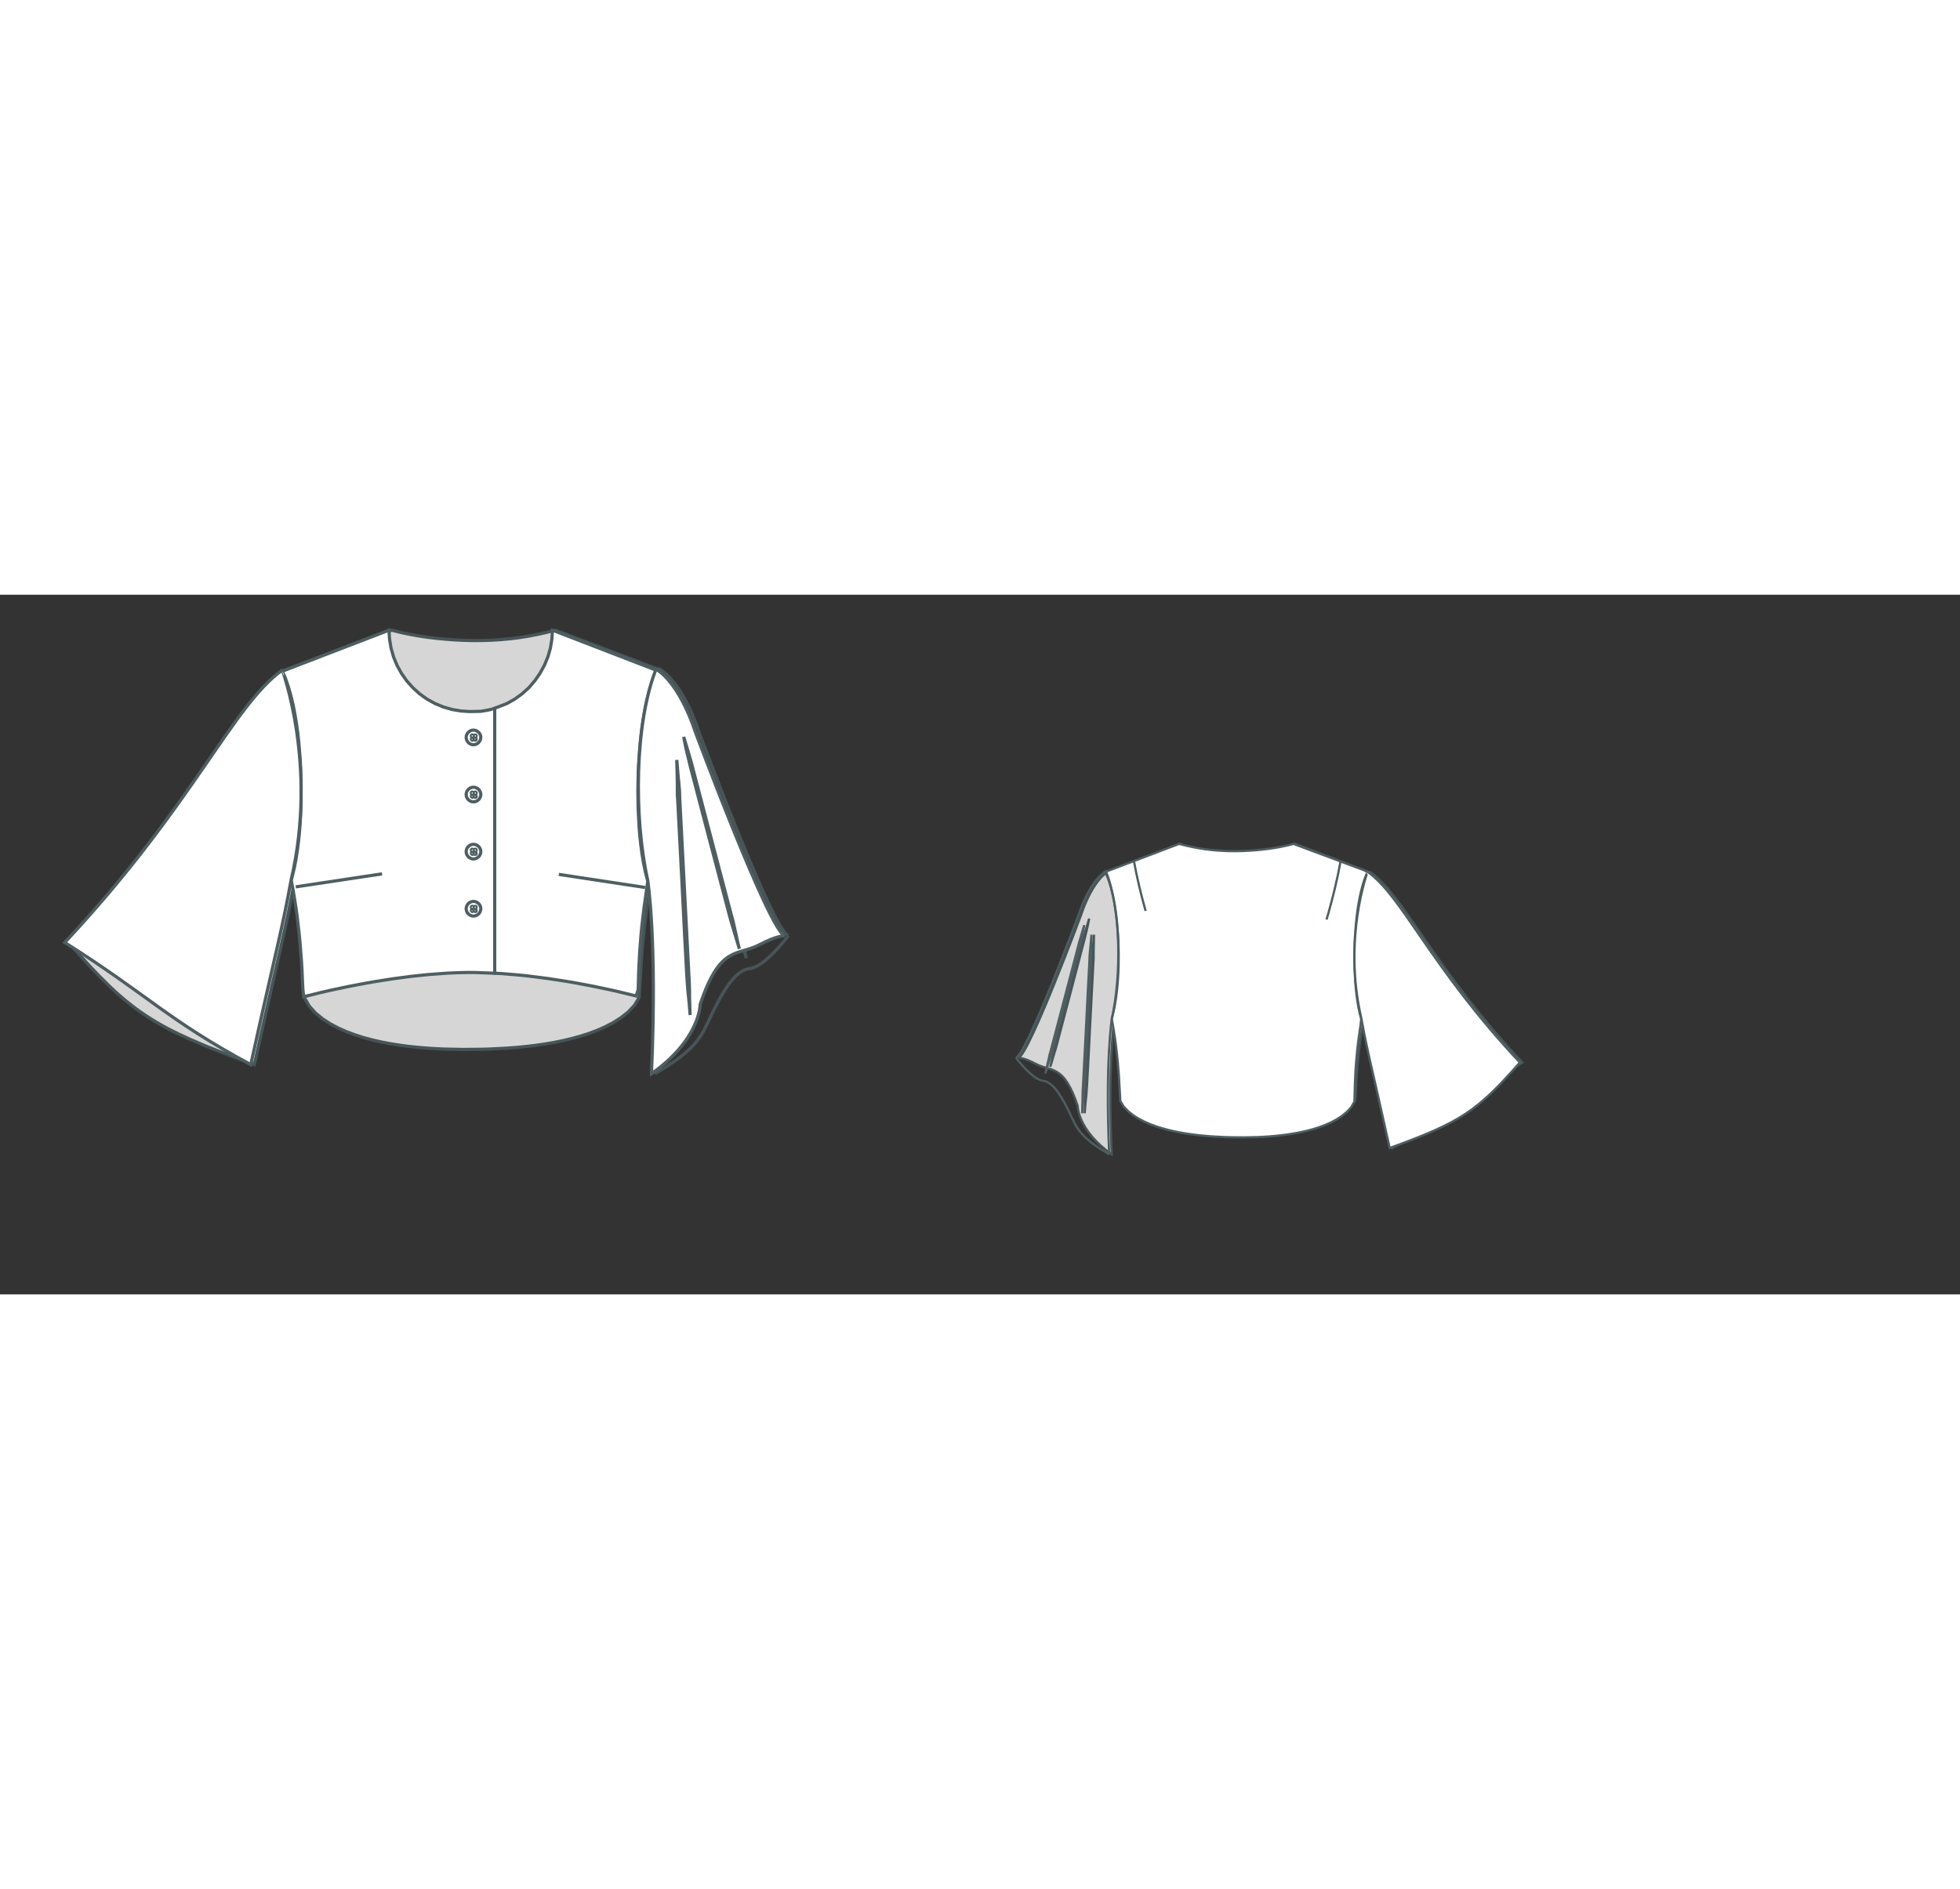 
<svg id="both" data-fill-color="#ffffff" viewBox="-2.331 25.638 215.528 76.955" preserveAspectRatio="xMidYMid meet" xmlns="http://www.w3.org/2000/svg" xmlns:xlink="http://www.w3.org/1999/xlink" style="height: 207.779px;"><rect x="-2.331" y="25.638" width="215.528" height="76.955" fill="#333333" stroke="none"/><!----><g class="front-view"><g opacity=".8" transform="matrix(-1,0,0,1,99,0)" class="back"><path fill="#ffffff" d="M29.69 57.04 L29.69 57.04 L29.88 58.022 L30.195 59.999 L30.329 60.984 L30.56 62.983 L30.657 63.977 L30.817 65.974 L31.044 69.939 L31.567 70.803 L32.261 71.535 L33.035 72.152 L33.876 72.688 L34.758 73.151 L35.67 73.553 L36.6 73.901 L37.57 74.21 L38.525 74.471 L39.491 74.697 L40.5 74.899 L41.46 75.062 L42.464 75.206 L43.444 75.324 L44.451 75.423 L45.451 75.501 L47.452 75.606 L48.441 75.635 L50.455 75.652 L52.458 75.611 L53.428 75.567 L54.431 75.502 L55.442 75.417 L56.427 75.311 L57.435 75.178 L58.4 75.023 L59.376 74.837 L60.377 74.611 L61.331 74.355 L62.275 74.058 L63.24 73.697 L64.142 73.297 L65.013 72.833 L65.842 72.295 L66.633 71.649 L67.312 70.906 L67.816 70.043 L67.895 67.065 L67.994 65.067 L68.064 64.057 L68.243 62.073 L68.353 61.086 L68.479 60.082 L68.763 58.097 L68.88 57.103L68.88 57.07 L68.88 57.07 L68.627 56.091 L68.427 55.117 L68.267 54.155 L68.132 53.146 L68.024 52.136 L67.943 51.155 L67.84 49.163 L67.811 47.161 L67.852 45.155 L67.898 44.153 L68.043 42.183 L68.147 41.174 L68.274 40.161 L68.418 39.196 L68.59 38.227 L68.803 37.212 L69.046 36.243 L69.33 35.302 L69.673 34.377L70.05 33.95 L 58.25 29.54 L58.25 29.54 L58.25 29.54 L57.282 29.784 L56.303 29.993 L55.318 30.169 L54.328 30.316 L53.335 30.437 L52.34 30.532 L51.343 30.605 L50.345 30.655L49.181 30.682 L 48.182 30.671 L 47.18 30.636 L 46.18 30.572 L 45.184 30.478 L 44.193 30.352 L 43.207 30.195 L 42.225 30.005 L 41.249 29.786 L 40.28 29.54 L 40.28 29.54 L40.28 29.54 L 28.65 33.95 L28.68 33.98 L28.68 33.98 L29.075 34.89 L29.402 35.842 L29.675 36.81 L29.903 37.782 L30.094 38.751 L30.262 39.766 L30.396 40.73 L30.512 41.741 L30.676 43.713 L30.73 44.717 L30.785 46.733 L30.768 48.703 L30.731 49.73 L30.675 50.739 L30.601 51.697 L30.501 52.705 L30.374 53.714 L30.224 54.676 L30.038 55.65 L29.797 56.66Z" data-source-ids=",,neckline-back-shoulder-right,neckline-back-neck-right,neckline-back-neck-left,neckline-back-shoulder-left," style="stroke-width: 0.35px; stroke: rgb(78, 94, 97);"></path><path fill="none" d="M33.19 32.28 L33.19 32.28 L33.572 34.24 L34.009 36.195 L34.494 38.137 L35.013 40.067 " id="neckline-back-dart-left" style="stroke-width: 0.35px; stroke: rgb(78, 94, 97);"></path><path fill="#ffffff" d="M69.88 33.92C75.36 37.83 79.67 48.78 93.8 63.89 87.05 71.57 84.58 73.24 73.36 77.32 70.52 64.45 69.95 62.68 68.91 56.97 65.97 44.31 69.91 33.92 69.88 33.92Z" style="stroke-width: 0.35px; stroke: rgb(78, 94, 97);"></path><path fill="none" d="M29.29 78.29C28.65 63.39 29.72 56.97 29.72 56.97 31.22 50.09 31.16 39.9 28.78 33.82 26.08 35.52 24.51 40.63 24.51 40.63 24.51 40.63 16.39 62.48 14.65 63.15" style="stroke-width: 0.35px; stroke: rgb(78, 94, 97);"></path><path fill="#ffffff" d="M26.48 44.98C26.48 45.38 26.45 45.84 26.45 46.38 26.45 46.65 26.45 46.95 26.45 47.25 26.45 47.55 26.45 47.85 26.41 48.18 26.28 50.82 26.08 54.33 25.91 57.84 25.74 61.35 25.54 64.86 25.41 67.5 25.38 68.16 25.31 68.77 25.28 69.3 25.21 69.83 25.18 70.3 25.14 70.67 25.08 71.44 25.04 71.87 25.04 71.87 25.04 71.87 25.08 71.44 25.08 70.67 25.11 70.27 25.11 69.8 25.11 69.27 25.11 68.73 25.14 68.13 25.18 67.46 25.31 64.82 25.51 61.31 25.68 57.81 25.84 54.3 26.04 50.79 26.18 48.15 26.18 47.82 26.21 47.52 26.21 47.21 26.24 46.95 26.24 46.65 26.28 46.38 26.34 45.84 26.38 45.38 26.41 45.01 26.48 44.24 26.51 43.81 26.51 43.81 26.51 43.81 26.51 44.24 26.48 44.98Z" style="stroke-width: 0.35px; stroke: rgb(78, 94, 97);"></path><path fill="#ffffff" d="M25.18 43.34C25.11 43.67 25.01 44.07 24.91 44.51 24.84 44.71 24.81 44.94 24.74 45.21 24.67 45.44 24.61 45.71 24.54 45.98 23.97 48.18 23.2 51.09 22.44 54 21.67 56.9 20.9 59.84 20.33 62.02 20.2 62.55 20.03 63.05 19.9 63.49 19.76 63.92 19.66 64.32 19.56 64.62 19.36 65.26 19.26 65.62 19.26 65.62 19.26 65.62 19.36 65.26 19.5 64.62 19.56 64.29 19.66 63.89 19.76 63.45 19.86 62.98 19.96 62.48 20.13 61.95 20.7 59.74 21.47 56.84 22.24 53.93 23 51.02 23.77 48.08 24.34 45.91 24.41 45.64 24.47 45.38 24.54 45.14 24.61 44.91 24.67 44.68 24.74 44.44 24.87 44.01 24.98 43.61 25.08 43.31 25.28 42.67 25.38 42.3 25.38 42.3 25.38 42.3 25.31 42.67 25.18 43.34Z" style="stroke-width: 0.35px; stroke: rgb(78, 94, 97);"></path><path fill="none" d="M29.32 78.32C24.67 75.61 24.21 74.21 23.14 71.94 21.97 69.5 20.56 66.93 18.89 66.76 17.22 66.59 14.65 63.15 14.65 63.15" style="stroke-width: 0.35px; stroke: rgb(78, 94, 97);"></path><path fill="none" d="M65.64 32.28C65.1 35.25 64.43 37.93 63.7 40.53 63.6 40.83 63.53 41.13 63.43 41.43" id="neckline-back-dart-right" style="stroke-width: 0.35px; stroke: rgb(78, 94, 97);"></path></g><g class="front"><path fill="#ffffff" d="M30.038 55.65 M29.797 56.66 L29.69 57.04 L29.886 58.031 L30.205 59.995 L30.34 60.989 L30.57 62.976 L30.666 63.975 L30.82 65.951 L30.881 66.959 L30.969 68.96 L31.059 69.859 L33.01 69.375 L33.975 69.155 L35.953 68.735 L37.914 68.361 L38.9 68.189 L40.863 67.881 L42.867 67.615 L44.833 67.409 L46.844 67.262 L47.839 67.217 L48.853 67.191 L49.847 67.189 L52.07 67.272 L52.07 38.127 L52.07 38.127 L51.533 38.288 L50.549 38.465 L49.337 38.49 L48.341 38.426 L47.356 38.256 L46.395 37.976 L45.472 37.591 L44.599 37.104 L43.788 36.521 L43.05 35.848 L42.386 35.101 L41.811 34.284 L41.329 33.408 L40.948 32.483 L40.673 31.522 L40.506 30.537 L40.44 29.54 L40.44 29.54 L40.44 29.54 L28.72 34.05 L28.68 33.98 L28.68 33.98 L29.075 34.89 L29.402 35.842 L29.675 36.81 L29.903 37.782 L30.094 38.751 L30.262 39.766 L30.396 40.73 L30.512 41.741 L30.676 43.713 L30.73 44.717 L30.785 46.733 L30.768 48.703 L30.731 49.73 L30.675 50.739 L30.601 51.697 L30.501 52.705 L30.374 53.714 L30.224 54.676 L30.038 55.65 L29.797 56.66 Z" data-source-ids=",,neckline-shoulder-right,neckline-neck-right,neckline-neck-left,neckline-shoulder-left," style="stroke-width: 0.35px; stroke: rgb(78, 94, 97);"></path><path fill="#ffffff" d="M52.07 38.127 M52.07 67.272 L52.07 67.272 L52.826 67.309 L54.816 67.476 L55.829 67.584 L57.802 67.835 L59.783 68.136 L60.786 68.307 L62.752 68.674 L64.7 69.08 L65.667 69.297 L67.623 69.774 L67.847 69.054 L67.9 67.076 L68.001 65.079 L68.153 63.087 L68.25 62.085 L68.487 60.082 L68.906 57.12 L68.88 57.07 L68.88 57.07 L68.627 56.091 L68.427 55.117 L68.267 54.155 L68.132 53.146 L68.024 52.136 L67.943 51.155 L67.84 49.163 L67.811 47.161 L67.852 45.155 L67.898 44.153 L68.043 42.183 L68.147 41.174 L68.274 40.161 L68.418 39.196 L68.59 38.227 L68.803 37.212 L69.046 36.243 L69.33 35.302 L69.673 34.377 L70.11 34.05 L58.42 29.54 L58.42 29.54 L58.42 29.54 L58.355 30.537 L58.192 31.523 L57.914 32.483 L57.53 33.406 L57.048 34.282 L56.477 35.102 L55.831 35.859 L55.09 36.529 L54.28 37.115 L53.411 37.607 L52.07 38.127 L52.07 38.127 L52.07 67.272 Z" data-source-ids=",,neckline-shoulder-right,neckline-neck-right,neckline-neck-left,neckline-shoulder-left," style="stroke-width: 0.35px; stroke: rgb(78, 94, 97);"></path><path fill="none" d="M39.68 56.34L30.19 57.77" style="stroke-width: 0.35px; stroke: rgb(78, 94, 97);"></path><path fill="none" d="M68.61 57.84L59.12 56.4" style="stroke-width: 0.35px; stroke: rgb(78, 94, 97);"></path><path fill="#ffffff" d="M29.69 56.97C28.65 62.68 28.08 64.45 25.24 77.32 16.05 72.37 14.02 69.73 4.79 63.89 18.93 48.78 23.24 37.83 28.72 33.92 28.68 33.92 32.63 44.31 29.69 56.97Z" style="stroke-width: 0.35px; stroke: rgb(78, 94, 97);"></path><path fill="#ffffff" d="M83.95 63.15C82.21 62.48 74.09 40.63 74.09 40.63 74.09 40.63 72.52 35.52 69.81 33.82 67.44 39.9 67.37 50.09 68.88 56.97 68.88 56.97 69.95 63.39 69.31 78.29L69.31 78.32C74.69 74.51 74.66 70.7 74.66 70.7 76.86 64.12 78.73 65.42 81.21 64.12 83.18 63.09 83.95 63.15 83.95 63.15L83.95 63.15Z" style="stroke-width: 0.35px; stroke: rgb(78, 94, 97);"></path><path fill="#ffffff" d="M72.09 43.81C72.09 43.81 72.12 44.24 72.19 45.01 72.22 45.38 72.25 45.84 72.32 46.38 72.35 46.65 72.35 46.95 72.39 47.21 72.39 47.52 72.42 47.82 72.42 48.15 72.55 50.79 72.75 54.3 72.92 57.81 73.09 61.31 73.29 64.82 73.42 67.46 73.46 68.13 73.49 68.73 73.49 69.27 73.49 69.8 73.49 70.27 73.52 70.67 73.52 71.44 73.56 71.87 73.56 71.87 73.56 71.87 73.52 71.44 73.46 70.67 73.42 70.3 73.39 69.83 73.32 69.3 73.29 68.77 73.22 68.16 73.19 67.5 73.05 64.86 72.85 61.35 72.69 57.84 72.52 54.33 72.32 50.82 72.19 48.18 72.15 47.85 72.15 47.55 72.15 47.25 72.15 46.95 72.15 46.65 72.15 46.38 72.15 45.84 72.12 45.38 72.12 44.98 72.09 44.24 72.09 43.81 72.09 43.81Z" style="stroke-width: 0.35px; stroke: rgb(78, 94, 97);"></path><path fill="#ffffff" d="M72.85 41.27C72.85 41.27 72.95 41.63 73.15 42.27 73.25 42.57 73.36 42.97 73.49 43.41 73.56 43.64 73.62 43.87 73.69 44.11 73.76 44.34 73.82 44.61 73.89 44.88 74.46 47.05 75.23 49.99 75.99 52.89 76.76 55.8 77.53 58.71 78.1 60.91 78.27 61.45 78.37 61.95 78.47 62.42 78.57 62.85 78.67 63.25 78.73 63.59 78.87 64.22 78.97 64.59 78.97 64.59 78.97 64.59 78.87 64.22 78.67 63.59 78.57 63.29 78.47 62.88 78.33 62.45 78.2 62.02 78.03 61.51 77.9 60.98 77.33 58.81 76.56 55.87 75.79 52.96 75.03 50.05 74.26 47.15 73.69 44.94 73.62 44.68 73.56 44.41 73.49 44.17 73.42 43.91 73.39 43.67 73.32 43.47 73.22 43.04 73.12 42.64 73.05 42.3 72.92 41.63 72.85 41.27 72.85 41.27Z" style="stroke-width: 0.35px; stroke: rgb(78, 94, 97);"></path><path fill="none" d="M50.54 41.33C50.54 40.9 50.17 40.53 49.73 40.53C49.3 40.53 48.93 40.9 48.93 41.33C48.93 41.77 49.3 42.14 49.73 42.14C50.17 42.14 50.54 41.77 50.54 41.33ZM49.5 41.17C49.5 41.1 49.53 41.07 49.6 41.07C49.67 41.07 49.7 41.1 49.7 41.17C49.7 41.23 49.67 41.27 49.6 41.27C49.53 41.27 49.5 41.23 49.5 41.17ZM49.83 41.17C49.83 41.1 49.87 41.07 49.93 41.07C50 41.07 50.03 41.1 50.03 41.17C50.03 41.23 50 41.27 49.93 41.27C49.87 41.27 49.83 41.23 49.83 41.17ZM49.5 41.54C49.5 41.47 49.53 41.44 49.6 41.44C49.67 41.44 49.7 41.47 49.7 41.54C49.7 41.6 49.67 41.64 49.6 41.64C49.53 41.6 49.5 41.57 49.5 41.54ZM49.83 41.54C49.83 41.47 49.87 41.44 49.93 41.44C50 41.44 50.03 41.47 50.03 41.54C50.03 41.6 50 41.64 49.93 41.64C49.87 41.6 49.83 41.57 49.83 41.54Z " id="front-button-2" style="stroke-width: 0.35px; stroke: rgb(78, 94, 97);"></path><path fill="none" d="M50.54 47.611C50.54 47.181 50.17 46.811 49.73 46.811C49.3 46.811 48.93 47.181 48.93 47.611C48.93 48.051 49.3 48.421 49.73 48.421C50.17 48.421 50.54 48.051 50.54 47.611ZM49.5 47.451C49.5 47.381 49.53 47.351 49.6 47.351C49.67 47.351 49.7 47.381 49.7 47.451C49.7 47.511 49.67 47.551 49.6 47.551C49.53 47.551 49.5 47.511 49.5 47.451ZM49.83 47.451C49.83 47.381 49.87 47.351 49.93 47.351C50 47.351 50.03 47.381 50.03 47.451C50.03 47.511 50 47.551 49.93 47.551C49.87 47.551 49.83 47.511 49.83 47.451ZM49.5 47.821C49.5 47.751 49.53 47.721 49.6 47.721C49.67 47.721 49.7 47.751 49.7 47.821C49.7 47.881 49.67 47.921 49.6 47.921C49.53 47.881 49.5 47.851 49.5 47.821ZM49.83 47.821C49.83 47.751 49.87 47.721 49.93 47.721C50 47.721 50.03 47.751 50.03 47.821C50.03 47.881 50 47.921 49.93 47.921C49.87 47.881 49.83 47.851 49.83 47.821Z " id="front-button--21" style="stroke-width: 0.35px; stroke: rgb(78, 94, 97);"></path><path fill="none" d="M50.54 53.892C50.54 53.462 50.17 53.092 49.73 53.092C49.3 53.092 48.93 53.462 48.93 53.892C48.93 54.332 49.3 54.702 49.73 54.702C50.17 54.702 50.54 54.332 50.54 53.892ZM49.5 53.732C49.5 53.662 49.53 53.632 49.6 53.632C49.67 53.632 49.7 53.662 49.7 53.732C49.7 53.792 49.67 53.832 49.6 53.832C49.53 53.832 49.5 53.792 49.5 53.732ZM49.83 53.732C49.83 53.662 49.87 53.632 49.93 53.632C50 53.632 50.03 53.662 50.03 53.732C50.03 53.792 50 53.832 49.93 53.832C49.87 53.832 49.83 53.792 49.83 53.732ZM49.5 54.102C49.5 54.032 49.53 54.002 49.6 54.002C49.67 54.002 49.7 54.032 49.7 54.102C49.7 54.162 49.67 54.202 49.6 54.202C49.53 54.162 49.5 54.132 49.5 54.102ZM49.83 54.102C49.83 54.032 49.87 54.002 49.93 54.002C50 54.002 50.03 54.032 50.03 54.102C50.03 54.162 50 54.202 49.93 54.202C49.87 54.162 49.83 54.132 49.83 54.102Z " id="front-button--21" style="stroke-width: 0.35px; stroke: rgb(78, 94, 97);"></path><path fill="none" d="M50.54 60.172C50.54 59.742 50.17 59.372 49.73 59.372C49.3 59.372 48.93 59.742 48.93 60.172C48.93 60.612 49.3 60.982 49.73 60.982C50.17 60.982 50.54 60.612 50.54 60.172ZM49.5 60.012C49.5 59.942 49.53 59.912 49.6 59.912C49.67 59.912 49.7 59.942 49.7 60.012C49.7 60.072 49.67 60.112 49.6 60.112C49.53 60.112 49.5 60.072 49.5 60.012ZM49.83 60.012C49.83 59.942 49.87 59.912 49.93 59.912C50 59.912 50.03 59.942 50.03 60.012C50.03 60.072 50 60.112 49.93 60.112C49.87 60.112 49.83 60.072 49.83 60.012ZM49.5 60.382C49.5 60.312 49.53 60.282 49.6 60.282C49.67 60.282 49.7 60.312 49.7 60.382C49.7 60.442 49.67 60.482 49.6 60.482C49.53 60.442 49.5 60.412 49.5 60.382ZM49.83 60.382C49.83 60.312 49.87 60.282 49.93 60.282C50 60.282 50.03 60.312 50.03 60.382C50.03 60.442 50 60.482 49.93 60.482C49.87 60.442 49.83 60.412 49.83 60.382Z " id="front-button--21" style="stroke-width: 0.35px; stroke: rgb(78, 94, 97);"></path></g></g><g transform="scale(0.7) translate(141.62 46.239)" class="back-view"><g opacity=".8" transform="matrix(-1,0,0,1,99,0)" class="front"><path fill="#ffffff" d="M30.038 55.65 M29.797 56.66 L29.69 57.04 L29.886 58.031 L30.205 59.995 L30.34 60.989 L30.57 62.976 L30.666 63.975 L30.82 65.951 L30.881 66.959 L30.969 68.96 L31.059 69.859 L33.01 69.375 L33.975 69.155 L35.953 68.735 L37.914 68.361 L38.9 68.189 L40.863 67.881 L42.867 67.615 L44.833 67.409 L46.844 67.262 L47.839 67.217 L48.853 67.191 L49.847 67.189 L52.07 67.272 L52.07 38.127 L52.07 38.127 L51.533 38.288 L50.549 38.465 L49.337 38.49 L48.341 38.426 L47.356 38.256 L46.395 37.976 L45.472 37.591 L44.599 37.104 L43.788 36.521 L43.05 35.848 L42.386 35.101 L41.811 34.284 L41.329 33.408 L40.948 32.483 L40.673 31.522 L40.506 30.537 L40.44 29.54 L40.44 29.54 L40.44 29.54 L28.72 34.05 L28.68 33.98 L28.68 33.98 L29.075 34.89 L29.402 35.842 L29.675 36.81 L29.903 37.782 L30.094 38.751 L30.262 39.766 L30.396 40.73 L30.512 41.741 L30.676 43.713 L30.73 44.717 L30.785 46.733 L30.768 48.703 L30.731 49.73 L30.675 50.739 L30.601 51.697 L30.501 52.705 L30.374 53.714 L30.224 54.676 L30.038 55.65 L29.797 56.66 Z" style="stroke-width: 0.35px; stroke: rgb(78, 94, 97);"></path><path fill="#ffffff" d="M52.07 38.127 M52.07 67.272 L52.07 67.272 L52.826 67.309 L54.816 67.476 L55.829 67.584 L57.802 67.835 L59.783 68.136 L60.786 68.307 L62.752 68.674 L64.7 69.08 L65.667 69.297 L67.623 69.774 L67.847 69.054 L67.9 67.076 L68.001 65.079 L68.153 63.087 L68.25 62.085 L68.487 60.082 L68.906 57.12 L68.88 57.07 L68.88 57.07 L68.627 56.091 L68.427 55.117 L68.267 54.155 L68.132 53.146 L68.024 52.136 L67.943 51.155 L67.84 49.163 L67.811 47.161 L67.852 45.155 L67.898 44.153 L68.043 42.183 L68.147 41.174 L68.274 40.161 L68.418 39.196 L68.59 38.227 L68.803 37.212 L69.046 36.243 L69.33 35.302 L69.673 34.377 L70.11 34.05 L58.42 29.54 L58.42 29.54 L58.42 29.54 L58.355 30.537 L58.192 31.523 L57.914 32.483 L57.53 33.406 L57.048 34.282 L56.477 35.102 L55.831 35.859 L55.09 36.529 L54.28 37.115 L53.411 37.607 L52.07 38.127 L52.07 38.127 L52.07 67.272 Z" style="stroke-width: 0.35px; stroke: rgb(78, 94, 97);"></path><path fill="none" d="M39.68 56.34L30.19 57.77" style="stroke-width: 0.35px; stroke: rgb(78, 94, 97);"></path><path fill="none" d="M68.61 57.84L59.12 56.4" style="stroke-width: 0.35px; stroke: rgb(78, 94, 97);"></path><path fill="#ffffff" d="M29.69 56.97C28.65 62.68 28.08 64.45 25.24 77.32 16.05 72.37 14.02 69.73 4.79 63.89 18.93 48.78 23.24 37.83 28.72 33.92 28.68 33.92 32.63 44.31 29.69 56.97Z" style="stroke-width: 0.35px; stroke: rgb(78, 94, 97);"></path><path fill="#ffffff" d="M83.95 63.15C82.21 62.48 74.09 40.63 74.09 40.63 74.09 40.63 72.52 35.52 69.81 33.82 67.44 39.9 67.37 50.09 68.88 56.97 68.88 56.97 69.95 63.39 69.31 78.29L69.31 78.32C74.69 74.51 74.66 70.7 74.66 70.7 76.86 64.12 78.73 65.42 81.21 64.12 83.18 63.09 83.95 63.15 83.95 63.15L83.95 63.15Z" style="stroke-width: 0.35px; stroke: rgb(78, 94, 97);"></path><path fill="#ffffff" d="M72.09 43.81C72.09 43.81 72.12 44.24 72.19 45.01 72.22 45.38 72.25 45.84 72.32 46.38 72.35 46.65 72.35 46.95 72.39 47.21 72.39 47.52 72.42 47.82 72.42 48.15 72.55 50.79 72.75 54.3 72.92 57.81 73.09 61.31 73.29 64.82 73.42 67.46 73.46 68.13 73.49 68.73 73.49 69.27 73.49 69.8 73.49 70.27 73.52 70.67 73.52 71.44 73.56 71.87 73.56 71.87 73.56 71.87 73.52 71.44 73.46 70.67 73.42 70.3 73.39 69.83 73.32 69.3 73.29 68.77 73.22 68.16 73.19 67.5 73.05 64.86 72.85 61.35 72.69 57.84 72.52 54.33 72.32 50.82 72.19 48.18 72.15 47.85 72.15 47.55 72.15 47.25 72.15 46.95 72.15 46.65 72.15 46.38 72.15 45.84 72.12 45.38 72.12 44.98 72.09 44.24 72.09 43.81 72.09 43.81Z" style="stroke-width: 0.35px; stroke: rgb(78, 94, 97);"></path><path fill="#ffffff" d="M72.85 41.27C72.85 41.27 72.95 41.63 73.15 42.27 73.25 42.57 73.36 42.97 73.49 43.41 73.56 43.64 73.62 43.87 73.69 44.11 73.76 44.34 73.82 44.61 73.89 44.88 74.46 47.05 75.23 49.99 75.99 52.89 76.76 55.8 77.53 58.71 78.1 60.91 78.27 61.45 78.37 61.95 78.47 62.42 78.57 62.85 78.67 63.25 78.73 63.59 78.87 64.22 78.97 64.59 78.97 64.59 78.97 64.59 78.87 64.22 78.67 63.59 78.57 63.29 78.47 62.88 78.33 62.45 78.2 62.02 78.03 61.51 77.9 60.98 77.33 58.81 76.56 55.87 75.79 52.96 75.03 50.05 74.26 47.15 73.69 44.94 73.62 44.68 73.56 44.41 73.49 44.17 73.42 43.91 73.39 43.67 73.32 43.47 73.22 43.04 73.12 42.64 73.05 42.3 72.92 41.63 72.85 41.27 72.85 41.27Z" style="stroke-width: 0.35px; stroke: rgb(78, 94, 97);"></path><path fill="none" d="M50.54 41.33C50.54 40.9 50.17 40.53 49.73 40.53C49.3 40.53 48.93 40.9 48.93 41.33C48.93 41.77 49.3 42.14 49.73 42.14C50.17 42.14 50.54 41.77 50.54 41.33ZM49.5 41.17C49.5 41.1 49.53 41.07 49.6 41.07C49.67 41.07 49.7 41.1 49.7 41.17C49.7 41.23 49.67 41.27 49.6 41.27C49.53 41.27 49.5 41.23 49.5 41.17ZM49.83 41.17C49.83 41.1 49.87 41.07 49.93 41.07C50 41.07 50.03 41.1 50.03 41.17C50.03 41.23 50 41.27 49.93 41.27C49.87 41.27 49.83 41.23 49.83 41.17ZM49.5 41.54C49.5 41.47 49.53 41.44 49.6 41.44C49.67 41.44 49.7 41.47 49.7 41.54C49.7 41.6 49.67 41.64 49.6 41.64C49.53 41.6 49.5 41.57 49.5 41.54ZM49.83 41.54C49.83 41.47 49.87 41.44 49.93 41.44C50 41.44 50.03 41.47 50.03 41.54C50.03 41.6 50 41.64 49.93 41.64C49.87 41.6 49.83 41.57 49.83 41.54Z " style="display: none; stroke-width: 0.35px; stroke: rgb(78, 94, 97);"></path><path fill="none" d="M50.54 47.611C50.54 47.181 50.17 46.811 49.73 46.811C49.3 46.811 48.93 47.181 48.93 47.611C48.93 48.051 49.3 48.421 49.73 48.421C50.17 48.421 50.54 48.051 50.54 47.611ZM49.5 47.451C49.5 47.381 49.53 47.351 49.6 47.351C49.67 47.351 49.7 47.381 49.7 47.451C49.7 47.511 49.67 47.551 49.6 47.551C49.53 47.551 49.5 47.511 49.5 47.451ZM49.83 47.451C49.83 47.381 49.87 47.351 49.93 47.351C50 47.351 50.03 47.381 50.03 47.451C50.03 47.511 50 47.551 49.93 47.551C49.87 47.551 49.83 47.511 49.83 47.451ZM49.5 47.821C49.5 47.751 49.53 47.721 49.6 47.721C49.67 47.721 49.7 47.751 49.7 47.821C49.7 47.881 49.67 47.921 49.6 47.921C49.53 47.881 49.5 47.851 49.5 47.821ZM49.83 47.821C49.83 47.751 49.87 47.721 49.93 47.721C50 47.721 50.03 47.751 50.03 47.821C50.03 47.881 50 47.921 49.93 47.921C49.87 47.881 49.83 47.851 49.83 47.821Z " style="display: none; stroke-width: 0.35px; stroke: rgb(78, 94, 97);"></path><path fill="none" d="M50.54 53.892C50.54 53.462 50.17 53.092 49.73 53.092C49.3 53.092 48.93 53.462 48.93 53.892C48.93 54.332 49.3 54.702 49.73 54.702C50.17 54.702 50.54 54.332 50.54 53.892ZM49.5 53.732C49.5 53.662 49.53 53.632 49.6 53.632C49.67 53.632 49.7 53.662 49.7 53.732C49.7 53.792 49.67 53.832 49.6 53.832C49.53 53.832 49.5 53.792 49.5 53.732ZM49.83 53.732C49.83 53.662 49.87 53.632 49.93 53.632C50 53.632 50.03 53.662 50.03 53.732C50.03 53.792 50 53.832 49.93 53.832C49.87 53.832 49.83 53.792 49.83 53.732ZM49.5 54.102C49.5 54.032 49.53 54.002 49.6 54.002C49.67 54.002 49.7 54.032 49.7 54.102C49.7 54.162 49.67 54.202 49.6 54.202C49.53 54.162 49.5 54.132 49.5 54.102ZM49.83 54.102C49.83 54.032 49.87 54.002 49.93 54.002C50 54.002 50.03 54.032 50.03 54.102C50.03 54.162 50 54.202 49.93 54.202C49.87 54.162 49.83 54.132 49.83 54.102Z " style="display: none; stroke-width: 0.35px; stroke: rgb(78, 94, 97);"></path><path fill="none" d="M50.54 60.172C50.54 59.742 50.17 59.372 49.73 59.372C49.3 59.372 48.93 59.742 48.93 60.172C48.93 60.612 49.3 60.982 49.73 60.982C50.17 60.982 50.54 60.612 50.54 60.172ZM49.5 60.012C49.5 59.942 49.53 59.912 49.6 59.912C49.67 59.912 49.7 59.942 49.7 60.012C49.7 60.072 49.67 60.112 49.6 60.112C49.53 60.112 49.5 60.072 49.5 60.012ZM49.83 60.012C49.83 59.942 49.87 59.912 49.93 59.912C50 59.912 50.03 59.942 50.03 60.012C50.03 60.072 50 60.112 49.93 60.112C49.87 60.112 49.83 60.072 49.83 60.012ZM49.5 60.382C49.5 60.312 49.53 60.282 49.6 60.282C49.67 60.282 49.7 60.312 49.7 60.382C49.7 60.442 49.67 60.482 49.6 60.482C49.53 60.442 49.5 60.412 49.5 60.382ZM49.83 60.382C49.83 60.312 49.87 60.282 49.93 60.282C50 60.282 50.03 60.312 50.03 60.382C50.03 60.442 50 60.482 49.93 60.482C49.87 60.442 49.83 60.412 49.83 60.382Z " style="display: none; stroke-width: 0.35px; stroke: rgb(78, 94, 97);"></path></g><g class="back"><path fill="#ffffff" d="M29.69 57.04 L29.69 57.04 L29.88 58.022 L30.195 59.999 L30.329 60.984 L30.56 62.983 L30.657 63.977 L30.817 65.974 L31.044 69.939 L31.567 70.803 L32.261 71.535 L33.035 72.152 L33.876 72.688 L34.758 73.151 L35.67 73.553 L36.6 73.901 L37.57 74.21 L38.525 74.471 L39.491 74.697 L40.5 74.899 L41.46 75.062 L42.464 75.206 L43.444 75.324 L44.451 75.423 L45.451 75.501 L47.452 75.606 L48.441 75.635 L50.455 75.652 L52.458 75.611 L53.428 75.567 L54.431 75.502 L55.442 75.417 L56.427 75.311 L57.435 75.178 L58.4 75.023 L59.376 74.837 L60.377 74.611 L61.331 74.355 L62.275 74.058 L63.24 73.697 L64.142 73.297 L65.013 72.833 L65.842 72.295 L66.633 71.649 L67.312 70.906 L67.816 70.043 L67.895 67.065 L67.994 65.067 L68.064 64.057 L68.243 62.073 L68.353 61.086 L68.479 60.082 L68.763 58.097 L68.88 57.103L68.88 57.07 L68.88 57.07 L68.627 56.091 L68.427 55.117 L68.267 54.155 L68.132 53.146 L68.024 52.136 L67.943 51.155 L67.84 49.163 L67.811 47.161 L67.852 45.155 L67.898 44.153 L68.043 42.183 L68.147 41.174 L68.274 40.161 L68.418 39.196 L68.59 38.227 L68.803 37.212 L69.046 36.243 L69.33 35.302 L69.673 34.377L70.05 33.95 L 58.25 29.54 L58.25 29.54 L58.25 29.54 L57.282 29.784 L56.303 29.993 L55.318 30.169 L54.328 30.316 L53.335 30.437 L52.34 30.532 L51.343 30.605 L50.345 30.655L49.181 30.682 L 48.182 30.671 L 47.18 30.636 L 46.18 30.572 L 45.184 30.478 L 44.193 30.352 L 43.207 30.195 L 42.225 30.005 L 41.249 29.786 L 40.28 29.54 L 40.28 29.54 L40.28 29.54 L 28.65 33.95 L28.68 33.98 L28.68 33.98 L29.075 34.89 L29.402 35.842 L29.675 36.81 L29.903 37.782 L30.094 38.751 L30.262 39.766 L30.396 40.73 L30.512 41.741 L30.676 43.713 L30.73 44.717 L30.785 46.733 L30.768 48.703 L30.731 49.73 L30.675 50.739 L30.601 51.697 L30.501 52.705 L30.374 53.714 L30.224 54.676 L30.038 55.65 L29.797 56.66Z" style="stroke-width: 0.35px; stroke: rgb(78, 94, 97);"></path><path fill="none" d="M33.19 32.28 L33.19 32.28 L33.572 34.24 L34.009 36.195 L34.494 38.137 L35.013 40.067 " style="stroke-width: 0.35px; stroke: rgb(78, 94, 97);"></path><path fill="#ffffff" d="M69.88 33.92C75.36 37.83 79.67 48.78 93.8 63.89 87.05 71.57 84.58 73.24 73.36 77.32 70.52 64.45 69.95 62.68 68.91 56.97 65.97 44.31 69.91 33.92 69.88 33.92Z" style="stroke-width: 0.35px; stroke: rgb(78, 94, 97);"></path><path fill="none" d="M29.29 78.29C28.65 63.39 29.72 56.97 29.72 56.97 31.22 50.09 31.16 39.9 28.78 33.82 26.08 35.52 24.51 40.63 24.51 40.63 24.51 40.63 16.39 62.48 14.65 63.15" style="stroke-width: 0.35px; stroke: rgb(78, 94, 97);"></path><path fill="#ffffff" d="M26.48 44.98C26.48 45.38 26.45 45.84 26.45 46.38 26.45 46.65 26.45 46.95 26.45 47.25 26.45 47.55 26.45 47.85 26.41 48.18 26.28 50.82 26.08 54.33 25.91 57.84 25.74 61.35 25.54 64.86 25.41 67.5 25.38 68.16 25.31 68.77 25.28 69.3 25.21 69.83 25.18 70.3 25.14 70.67 25.08 71.44 25.04 71.87 25.04 71.87 25.04 71.87 25.08 71.44 25.08 70.67 25.11 70.27 25.11 69.8 25.11 69.27 25.11 68.73 25.14 68.13 25.18 67.46 25.31 64.82 25.51 61.31 25.68 57.81 25.84 54.3 26.04 50.79 26.18 48.15 26.18 47.82 26.21 47.52 26.21 47.21 26.24 46.95 26.24 46.65 26.28 46.38 26.34 45.84 26.38 45.38 26.41 45.01 26.48 44.24 26.51 43.81 26.51 43.81 26.51 43.81 26.51 44.24 26.48 44.98Z" style="stroke-width: 0.35px; stroke: rgb(78, 94, 97);"></path><path fill="#ffffff" d="M25.18 43.34C25.11 43.67 25.01 44.07 24.91 44.51 24.84 44.71 24.81 44.94 24.74 45.21 24.67 45.44 24.61 45.71 24.54 45.98 23.97 48.18 23.2 51.09 22.44 54 21.67 56.9 20.9 59.84 20.33 62.02 20.2 62.55 20.03 63.05 19.9 63.49 19.76 63.92 19.66 64.32 19.56 64.62 19.36 65.26 19.26 65.62 19.26 65.62 19.26 65.62 19.36 65.26 19.5 64.62 19.56 64.29 19.66 63.89 19.76 63.45 19.86 62.98 19.96 62.48 20.13 61.95 20.7 59.74 21.47 56.84 22.24 53.93 23 51.02 23.77 48.08 24.34 45.91 24.41 45.64 24.47 45.38 24.54 45.14 24.61 44.91 24.67 44.68 24.74 44.44 24.87 44.01 24.98 43.61 25.08 43.31 25.28 42.67 25.38 42.3 25.38 42.3 25.38 42.3 25.31 42.67 25.18 43.34Z" style="stroke-width: 0.35px; stroke: rgb(78, 94, 97);"></path><path fill="none" d="M29.32 78.32C24.67 75.61 24.21 74.21 23.14 71.94 21.97 69.5 20.56 66.93 18.89 66.76 17.22 66.59 14.65 63.15 14.65 63.15" style="stroke-width: 0.35px; stroke: rgb(78, 94, 97);"></path><path fill="none" d="M65.64 32.28C65.1 35.25 64.43 37.93 63.7 40.53 63.6 40.83 63.53 41.13 63.43 41.43" style="stroke-width: 0.35px; stroke: rgb(78, 94, 97);"></path></g></g></svg>